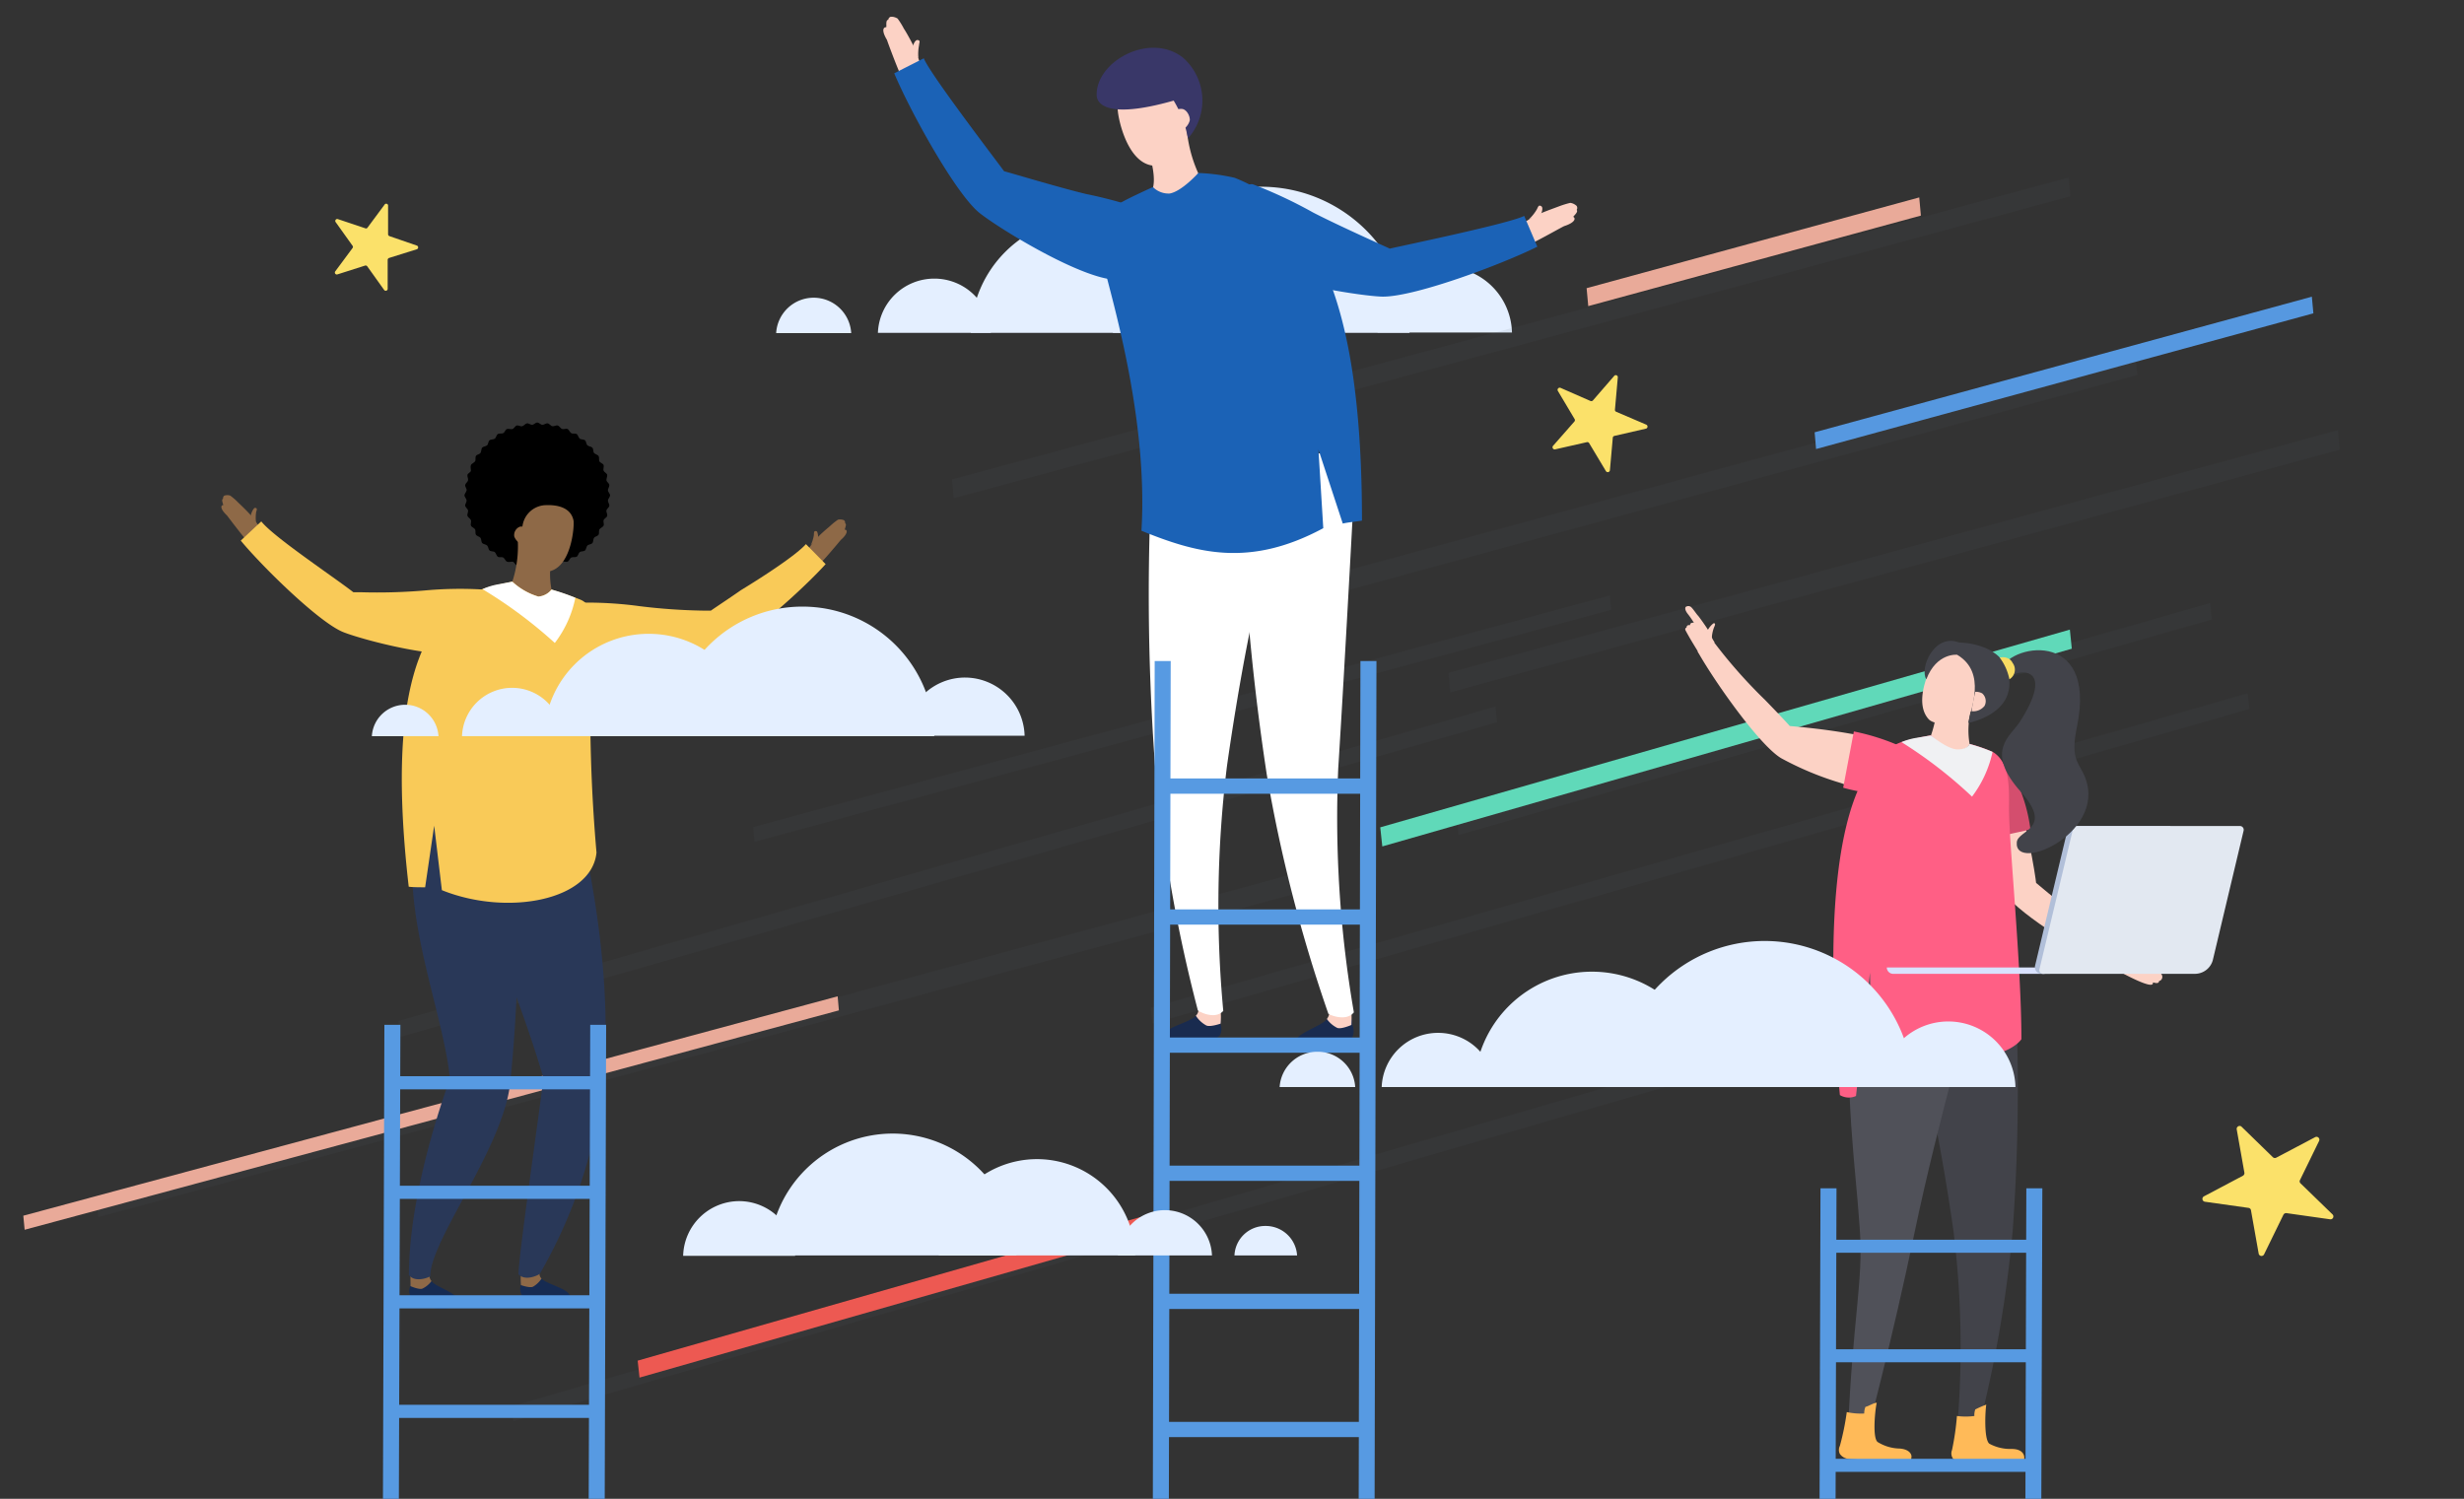 <?xml version="1.0" encoding="UTF-8"?> <svg xmlns="http://www.w3.org/2000/svg" viewBox="0 0 240 146"><rect x="0" y="0" width="240" height="146" fill="#333333" stroke="none"/><defs><style>.cls-1,.cls-3{isolation:isolate;}.cls-2{fill:#e4efff;}.cls-3{fill:#525d6c;opacity:0.1;mix-blend-mode:multiply;}.cls-3,.cls-4,.cls-5,.cls-6,.cls-7{fill-rule:evenodd;}.cls-4{fill:#ed5952;}.cls-5{fill:#60d9b9;}.cls-6{fill:#e9aa99;}.cls-7{fill:#5698e0;}.cls-8{fill:#fcd2c5;}.cls-9{fill:#1b62b6;}.cls-10{fill:#192b4f;}.cls-11{fill:#fff;}.cls-12{fill:#393768;}.cls-13{fill:#fbe16a;}.cls-14{fill:#d44e6e;}.cls-15{fill:#42434a;}.cls-16{fill:#505159;}.cls-17{fill:#ff5f85;}.cls-18{fill:#f0f1f3;}.cls-19{fill:#d9e2ff;}.cls-20{fill:#b1bfd9;}.cls-21{fill:#e2e8f1;}.cls-22{fill:#ffba58;}.cls-23{fill:#f9dc62;}.cls-24{fill:#8e6947;}.cls-25{fill:#f9ca58;}.cls-26{fill:#162b52;}.cls-27{fill:#293858;}.cls-28{fill:#579ae2;}</style></defs><g class="cls-1"><g id="Layer_1" data-name="Layer 1"><path class="cls-2" d="M140.72,26a6.54,6.54,0,0,0-6.54,6.39h13.09A6.55,6.55,0,0,0,140.72,26Z"></path><path class="cls-2" d="M91,27.14a5.49,5.49,0,0,0-5.49,5.28h11A5.5,5.5,0,0,0,91,27.14Z"></path><path class="cls-2" d="M79.26,29a3.66,3.66,0,0,0-3.66,3.45h7.31A3.66,3.66,0,0,0,79.26,29Z"></path><path class="cls-2" d="M106,21.18A11.46,11.46,0,0,0,94.56,32.42h22.92A11.47,11.47,0,0,0,106,21.18Z"></path><path class="cls-2" d="M122.84,18.19A14.44,14.44,0,0,0,108.4,32.42h28.89A14.45,14.45,0,0,0,122.84,18.19Z"></path><path id="Path_443" data-name="Path 443" class="cls-3" d="M50,138.44l113.2-32.85L163,104l-113.19,33Z"></path><path id="Path_447" data-name="Path 447" class="cls-4" d="M62.29,134.19l49-14-.18-1.65-49,14Z"></path><path id="Path_440" data-name="Path 440" class="cls-3" d="M215.27,58.74l-73.37,21,.17,1.6,73.37-21Z"></path><path id="Path_441" data-name="Path 441" class="cls-5" d="M134.64,82.45,201.8,63.19l-.19-1.86L134.44,80.59Z"></path><path id="Path_442" data-name="Path 442" class="cls-3" d="M112.25,99.7,219.1,69.06l-.16-1.53L112.09,98.17Z"></path><path id="Path_442-2" data-name="Path 442" class="cls-3" d="M39,101,145.82,70.35l-.15-1.53L38.81,99.45Z"></path><path id="Path_444" data-name="Path 444" class="cls-3" d="M121.54,60.15l86.64-23.63-.17-1.9L121.37,58.25Z"></path><path id="Path_444-2" data-name="Path 444" class="cls-3" d="M141.25,67.44,227.89,43.8l-.17-1.9L141.08,65.54Z"></path><path id="Path_445" data-name="Path 445" class="cls-6" d="M154.7,29.82,187.1,21l-.16-1.77-32.4,8.84Z"></path><path id="Path_446" data-name="Path 446" class="cls-7" d="M176.89,43.74l48.44-13.22-.15-1.62L176.75,42.11Z"></path><path id="Path_448" data-name="Path 448" class="cls-3" d="M9.57,118.56,129.82,86.07a.94.94,0,0,0,.69-1h0a.94.94,0,0,0-1-.85.41.41,0,0,0-.16,0L9.39,116.66Z"></path><path id="Path_449" data-name="Path 449" class="cls-3" d="M92.9,48.53,201.66,19.12l-.17-1.83L92.73,46.7Z"></path><path id="Path_449-2" data-name="Path 449" class="cls-3" d="M73.49,82,156.93,59.4,156.8,58,73.36,80.56Z"></path><path id="Path_450" data-name="Path 450" class="cls-6" d="M2.4,119.79,81.71,98.42l-.12-1.37L2.27,118.42Z"></path><path class="cls-8" d="M89.52,4.4c0-.23.18-.46-.14-.5s-.56.79-.53,1c.21.47.48.35.61.82A4.42,4.42,0,0,1,89.52,4.4Z"></path><path class="cls-8" d="M89.57,6.06a10.16,10.16,0,0,0-.52-1.42c-.24-.56-.92-1.74-1-1.83a7.16,7.16,0,0,0-.62-1,1.15,1.15,0,0,0-.66-.18.34.34,0,0,0-.25.3c-.3,0-.13.74-.21.72-.29,0-.46.34.09,1.25,0,.06.94,2.57,1.3,3.35A11.34,11.34,0,0,0,89.57,6.06Z"></path><path class="cls-8" d="M98.29,18.52a1.38,1.38,0,0,0-.17-.46c-1.31-2.23-7.6-9.62-8.6-12.15a8.28,8.28,0,0,1-1.92,1c1.73,4.14,7.19,14,9,13.76A1.74,1.74,0,0,0,98.29,18.52Z"></path><path class="cls-8" d="M111.79,21.14c-2.16-1-9.76-2.35-13.27-3.68-4.31-1.64-3.91,1.95-2.77,2.87,3,2.41,12.44,7.61,13.85,6.17C110.21,25.88,112.18,21.32,111.79,21.14Z"></path><path class="cls-9" d="M112.37,21.1a.63.63,0,0,0-.35-.45,44,44,0,0,0-6.22-1.75c-2.64-.63-7.67-2.15-8-2.22-.65-.91-7.24-9.5-7.82-11L87.1,7.14c1.52,3.64,6,11.79,8.34,13.63s12.62,8.06,14.54,6.11C110.63,26.23,112.55,22,112.37,21.1Z"></path><path class="cls-8" d="M149.7,20.38c.11-.21.16-.47.43-.29s-.09,1-.25,1.1c-.46.22-.59-.06-1,.21A4.24,4.24,0,0,0,149.7,20.38Z"></path><path class="cls-8" d="M148.58,21.6a10.47,10.47,0,0,1,1.32-.74c.55-.26,1.83-.71,1.92-.75a9,9,0,0,1,1.13-.35,1.13,1.13,0,0,1,.62.3.36.36,0,0,1,0,.39c.21.2-.38.64-.32.68.26.15.14.56-.88.89-.06,0-2.39,1.32-3.17,1.68A10.3,10.3,0,0,1,148.58,21.6Z"></path><path class="cls-8" d="M133.83,25.32a1.55,1.55,0,0,1,.43-.24c2.45-.82,12-2.3,14.45-3.57a8.09,8.09,0,0,0,.79,2c-4,2-14.57,5.87-15.78,4.55A1.74,1.74,0,0,1,133.83,25.32Z"></path><path class="cls-8" d="M121.9,18.48c2.3.65,8.92,4.61,12.45,5.89,4.33,1.58,1.68,4,.22,4-3.86-.14-14.38-2.37-14.52-4.38C120,23.1,121.48,18.36,121.9,18.48Z"></path><path class="cls-9" d="M121.49,18.07a.67.67,0,0,1,.56-.11,44.92,44.92,0,0,1,5.85,2.74c2.41,1.25,7.21,3.39,7.47,3.52,1.08-.26,11.69-2.45,13.09-3.19l1.28,3c-3.53,1.76-12.22,5-15.23,4.86s-14.82-2.15-15-4.88C119.45,23.09,120.77,18.62,121.49,18.07Z"></path><path class="cls-10" d="M131.57,99.14l-1.75-.81s-.32.57-.58.94c-.52.72-3.2,1.42-3.12,2.37,0,.48,1.08.84,1.91.8a3.86,3.86,0,0,0,2-.43c.52-.36,1.55-.73,1.7-1a1.37,1.37,0,0,0,0-1.12C131.73,99.31,131.57,99.14,131.57,99.14Z"></path><path class="cls-8" d="M129.46,98.26a1.19,1.19,0,0,1-.22,1,2.75,2.75,0,0,0,1,.86c.37.17,1.39-.28,1.39-.28a13,13,0,0,0,0-1.34Z"></path><path class="cls-11" d="M132.1,43.84c-4,.58-9.95.44-11.34,0a231.78,231.78,0,0,0,2.62,31.56,145.46,145.46,0,0,0,6,23.33c0,.09,1.73.85,2.49-.12a111.37,111.37,0,0,1-1.52-23.81C131,64.68,132.1,43.84,132.1,43.84Z"></path><path class="cls-10" d="M118.82,99l-1.69-.94s-.36.54-.65.89c-.57.68-3.3,1.16-3.3,2.12,0,.48,1,.91,1.85,1a5.65,5.65,0,0,0,2-.28,5,5,0,0,0,1.78-.91,1.36,1.36,0,0,0,.07-1.11C119,99.2,118.82,99,118.82,99Z"></path><path class="cls-8" d="M116.65,98a.81.81,0,0,1-.17.94,2.79,2.79,0,0,0,1,.94c.36.2,1.41-.17,1.41-.17a7.06,7.06,0,0,0,0-1.31Z"></path><path class="cls-11" d="M112.38,43a228.32,228.32,0,0,0,.12,31.55,146,146,0,0,0,4.17,23.85c0,.09,1.66,1,2.48.07a111.07,111.07,0,0,1,.36-23.85c1.42-10,3.37-19.47,4.16-20.1V43.93C119.61,44.19,113.72,43.59,112.38,43Z"></path><path class="cls-8" d="M111.77,14.3c0,.23.9,2.59.53,4,.39,1.19,3.76.77,4.42-1.41a13.2,13.2,0,0,1-1.16-4.76C115.31,12.33,112.61,14.32,111.77,14.3Z"></path><path class="cls-8" d="M112,8.45c-1.54.09-3,.63-3.13,2.12-.05.53.77,5.16,3.34,5.55,1.09.16,2.88-1.89,2.81-3.13,0,0-.1-1.68-.1-1.7A2.81,2.81,0,0,0,112,8.45Z"></path><path class="cls-9" d="M120.26,17.32a18.91,18.91,0,0,0-3.54-.47s-1.61,1.8-2.79,2a2.14,2.14,0,0,1-1.63-.63s-2.84,1.28-3.34,1.66c-1.93,1.47-1.82,3.58-1.6,5.23.23,1.83,4.55,14.68,3.82,26.59,5.35,2.17,10.5,3.63,17.71-.25l-.47-7.66L130.79,51c.47-.12,1.49-.21,1.87-.29C132.66,28.42,127.71,20.26,120.26,17.32Z"></path><path class="cls-12" d="M115.23,5.62c-3.24-2.55-8.5.38-8.41,3.65,0,.73.83,2.43,7.5.53a10.83,10.83,0,0,1,1.39,3.69A5.56,5.56,0,0,0,115.23,5.62Z"></path><path class="cls-8" d="M115.12,10.61a1.36,1.36,0,0,0-.71.15c.09.57.35,1.5.48,2a1.46,1.46,0,0,0,1-1.05C115.91,11.25,115.55,10.64,115.12,10.61Z"></path><path class="cls-13" d="M37.49,19.89,35.8,22.17a.17.17,0,0,1-.21.07l-2.69-.9a.19.19,0,0,0-.21.29l1.65,2.31a.18.18,0,0,1,0,.22l-1.69,2.28a.19.19,0,0,0,.21.29l2.7-.86a.2.2,0,0,1,.21.07l1.65,2.31a.19.19,0,0,0,.34-.1l0-2.84a.21.21,0,0,1,.13-.18l2.71-.85a.19.19,0,0,0,0-.36L37.93,23a.2.2,0,0,1-.13-.18l0-2.83A.19.19,0,0,0,37.49,19.89Z"></path><path class="cls-8" d="M208.38,92.78a3.78,3.78,0,0,1-1,.27.5.5,0,0,0,.52.51,2.18,2.18,0,0,0,1-.76C208.84,92.5,208.56,92.69,208.38,92.78Z"></path><path class="cls-8" d="M209.65,94.26c-.07,0-1-.65-1.47-.87s-.81-.3-1.23-.54a11.26,11.26,0,0,0-1,1.53c.63.33,3.89,2.16,3.75,1.33,0-.06.57.23.6-.15a.37.37,0,0,0,.26-.19.43.43,0,0,0-.12-.56C210.33,94.69,209.84,94.39,209.65,94.26Z"></path><path class="cls-8" d="M198.32,86c0-.23-1-7.22-2.82-10.69-1-1.85-4.37-2.4-4.37,1.13,0,2.27,2.62,8.5,4.14,10.61s8,6.06,11,7.46l.86-1.61c-1.19-.53-3.91-2.83-6.1-4.68C200,87.39,199,86.59,198.32,86Z"></path><path class="cls-14" d="M197.77,80.8a15.76,15.76,0,0,0-1.5-5c-1.66-3.11-4.39-1-4.38,1.06a21.36,21.36,0,0,0,.42,5.14Z"></path><path class="cls-15" d="M186.83,94.52v8.78c.66.52,2.27,8.37,3.45,16.65a92.47,92.47,0,0,1,.3,19.76c.68.76,2,0,2-.06a121.38,121.38,0,0,0,3.46-19.76,190.24,190.24,0,0,0,.1-26.13C195.08,94.25,190.19,94.74,186.83,94.52Z"></path><path class="cls-16" d="M180.15,94c-.44,14.12.53,18.72,1,25.76.36,5-.68,8.54-1.16,19.73.57.8,1.87.17,1.89.1s2.47-9.27,4.56-19.33c2.44-11.71,6-23.44,6-24.42C191.44,96.21,183.21,94.46,180.15,94Z"></path><path class="cls-8" d="M188.69,67.61a10.89,10.89,0,0,1-.6,4c.71,1.75,3.52,1.85,3.75.84a7.87,7.87,0,0,1,.15-3.31C191.29,69.23,188.92,67.79,188.69,67.61Z"></path><path class="cls-17" d="M194.13,73.26a15.65,15.65,0,0,0-2.29-.8s.09.64-1.29.64c-1,0-2.46-1.48-2.46-1.48s-2.18.41-2.88.66c-6.21,2.26-7.67,16-6,34.39a1.69,1.69,0,0,0,1.57.09l1.36-12,.16,6.87c6.24,2.66,13.06,1.68,14.59-.4,0-7.26-1.21-19.19-1.21-22.41C195.68,76.9,195.84,74.33,194.13,73.26Z"></path><path class="cls-18" d="M190.68,73c-1,0-2.59-1.37-2.59-1.37l-1.47.25a6.11,6.11,0,0,0-1.41.41,43.84,43.84,0,0,1,6.87,5.31,11.08,11.08,0,0,0,2-4.36,16.67,16.67,0,0,0-2.24-.77S191.67,73,190.68,73Z"></path><path class="cls-19" d="M183.78,94.24h0a.62.62,0,0,0,.62.62h14.67a.62.62,0,0,0,.62-.62H183.78Z"></path><path class="cls-20" d="M201.27,81.3l-3.05,12.77c-.05.21,0,.79.75.79l12.43-.15V80.47h-9A1.15,1.15,0,0,0,201.27,81.3Z"></path><path class="cls-21" d="M218.16,80.46H202.27a.36.36,0,0,0-.35.27L198.65,94.4a.36.36,0,0,0,.35.46h14.79a1.81,1.81,0,0,0,1.74-1.32l3-12.61A.37.37,0,0,0,218.16,80.46Z"></path><path class="cls-8" d="M166.94,61.14a3.5,3.5,0,0,0-.21,1.06.5.5,0,0,1-.54-.48,2.18,2.18,0,0,1,.7-1C167.18,60.66,167,61,166.94,61.14Z"></path><path class="cls-8" d="M164.19,61.43v0c.46.87,1.1,1.87,1.29,2.19A11.73,11.73,0,0,0,167,62.57c-.27-.41-.41-.83-.62-1.19s-.92-1.35-1-1.42-.47-.64-.6-.76a.42.42,0,0,0-.55-.1c-.06,0-.2.22.14.67a8.48,8.48,0,0,1,.62.89s-.39-.06-.37.24c0,0-.34-.09-.35.24C164.26,61.14,164.06,61.19,164.19,61.43Z"></path><path class="cls-8" d="M165.32,63.4c1.59,2.86,6,9.14,8.16,10.45a29.92,29.92,0,0,0,5.81,2.42,17.16,17.16,0,0,0,5.05,1c3.52-.23,2.75-3.57.84-4.42a22.77,22.77,0,0,0-4.94-1.38c-3-.53-5.76-.73-5.91-.75-.62-.69-1.48-1.58-2.39-2.52a49.29,49.29,0,0,1-5-5.65l0,0-.06-.11h0l-1.53,1Z"></path><path class="cls-22" d="M195.93,141.14a4.27,4.27,0,0,1-2.16-.51c-.55-.42-.4-3.26-.3-3.81a11.21,11.21,0,0,0-1.07.47,1.54,1.54,0,0,0-.09.64,6.48,6.48,0,0,1-1.7,0,25.12,25.12,0,0,1-.48,3.32.88.88,0,0,0,.07.79,1.68,1.68,0,0,0,1.5.45h4.94a.48.48,0,0,0,.53-.52C197.17,141.72,197,141.14,195.93,141.14Z"></path><path class="cls-22" d="M185,141.1a4.21,4.21,0,0,1-2.12-.64c-.53-.44-.22-3.28-.08-3.82-.28,0-.82.35-1.1.4a1.7,1.7,0,0,0-.12.65,6.66,6.66,0,0,1-1.7-.14,25.35,25.35,0,0,1-.67,3.29.87.87,0,0,0,0,.79c.41.54.95.5,1.47.53l4.94.31a.48.48,0,0,0,.55-.49C186.25,141.76,186.06,141.16,185,141.1Z"></path><path class="cls-8" d="M192.33,64.24a2.67,2.67,0,0,1,.47,3.85l-.94,1.33c-.69,1-3.25,1.42-4,.64-1.68-1.83.48-5.76.84-6.12C189.74,62.93,191.13,63.38,192.33,64.24Z"></path><path class="cls-15" d="M190.81,62.58s3.91,0,4.72,2.76c1.22,4.18-3.82,5.08-3.82,5.08.18-1.21,1.87-4.89-1.08-6.64,0,0-2-.22-3,2.39C186.94,65.1,188.4,61.66,190.81,62.58Z"></path><path class="cls-8" d="M193.3,68.76a1.41,1.41,0,0,1-1.26.52,16.79,16.79,0,0,1,.36-1.89,1.26,1.26,0,0,1,.67.15A1,1,0,0,1,193.3,68.76Z"></path><path class="cls-15" d="M202.31,70.74c-.61,2.94,0,3.39.58,4.53,2.84,5.63-6.73,9.92-6.45,6.77.11-1.22,3.63-1.27.4-4.9-3.57-4-1-5.43-.1-6.83,3.42-5.34.08-5.22-1.08-4.36-.69.51-.93,0-.8-.58C195.39,62.8,204.31,61,202.31,70.74Z"></path><path class="cls-23" d="M195.61,64.14a.92.92,0,0,1,.42.43,1.09,1.09,0,0,1-.31,1.6,5.19,5.19,0,0,0-.94-2.11A1.21,1.21,0,0,1,195.61,64.14Z"></path><path class="cls-17" d="M179.53,76.73a15.89,15.89,0,0,0,5.21.58c3.52-.32,2.66-3.64.74-4.45a21.76,21.76,0,0,0-4.91-1.61Z"></path><path d="M59.21,47.76c0-.17.16-.35.14-.52s-.25-.29-.28-.45.11-.38.07-.54-.29-.25-.35-.41.06-.38,0-.54-.32-.21-.4-.35,0-.39-.09-.53-.34-.17-.44-.3-.05-.39-.16-.51-.37-.12-.49-.24-.1-.37-.23-.48-.38-.06-.51-.16-.16-.36-.3-.45-.38,0-.53-.09-.21-.33-.36-.4-.38.05-.53,0-.26-.29-.42-.34-.37.1-.53.07-.29-.26-.46-.28-.35.15-.52.14-.32-.22-.49-.22-.33.21-.49.22-.36-.17-.52-.14-.29.24-.46.28-.37-.12-.53-.07-.26.29-.41.34-.39-.05-.54,0-.21.32-.36.4-.39,0-.53.09-.16.35-.3.45-.38.05-.51.16-.11.36-.23.48-.37.11-.48.23-.07.38-.17.52-.35.15-.44.29,0,.39-.09.53-.33.21-.4.36,0,.38,0,.54-.3.25-.34.41.1.37.06.54-.25.29-.28.45.16.35.14.52-.21.33-.21.49.2.33.21.5-.16.35-.14.51.25.3.28.46-.11.38-.06.53.28.26.34.42-.06.38,0,.53.32.22.4.36,0,.39.09.53.34.17.44.3.06.39.17.51.36.12.48.24.11.37.23.48.38.06.51.16.16.36.3.45.39,0,.53.08.21.33.36.4.38,0,.54,0,.25.3.41.35.37-.1.53-.07.29.26.46.28.35-.15.52-.14.32.21.49.21.33-.2.49-.21.36.17.52.14.3-.24.46-.28.37.11.53.07.26-.29.41-.35.39.06.54,0,.21-.32.36-.4.39,0,.53-.08.17-.35.3-.45.38-.05.51-.16.12-.37.23-.48.38-.11.49-.24.06-.37.16-.51.35-.16.44-.3,0-.38.09-.53.33-.2.4-.36-.05-.38,0-.53.3-.25.35-.41-.11-.37-.07-.54.26-.29.28-.46-.15-.35-.14-.51.21-.33.21-.5S59.22,47.93,59.21,47.76Z"></path><path class="cls-24" d="M79.51,51.74c.17,0,.23.78.15.94-.29.31-.48.14-.71.47a3.76,3.76,0,0,0,.32-1C79.29,51.9,79.25,51.68,79.51,51.74Z"></path><path class="cls-24" d="M80.85,51.24a6.75,6.75,0,0,1,.77-.62,1,1,0,0,1,.58.05.29.29,0,0,1,.11.3c.23.09-.1.62,0,.63.25,0,.28.4-.42,1,0,0-1.46,1.77-2,2.28a8.64,8.64,0,0,1-1.12-1.45,9,9,0,0,1,.8-1C79.92,52,80.79,51.3,80.85,51.24Z"></path><path class="cls-25" d="M56.91,58.7a38,38,0,0,1,5.42.35,57.22,57.22,0,0,0,6.15.43c.27,0,.52,0,.76,0,.77-.53,1.82-1.22,2.94-2C74.61,56,77.63,54,78.5,53l1.92,1.95c-2.22,2.46-8,7.68-10.42,8.48s-12.24,2.87-13.22.79c-.32-.7-.67-4.6-.27-5.25A.54.54,0,0,1,56.91,58.7Z"></path><path class="cls-26" d="M50.78,124.58l1.42-.79a8.68,8.68,0,0,0,.55.75c.48.57,2.77,1,2.77,1.78,0,.4-.86.77-1.55.8a4.79,4.79,0,0,1-1.68-.24,4.08,4.08,0,0,1-1.49-.76,1.17,1.17,0,0,1-.06-.94C50.67,124.73,50.78,124.58,50.78,124.58Z"></path><path class="cls-24" d="M52.61,123.75a.68.68,0,0,0,.14.79,2.46,2.46,0,0,1-.82.79c-.31.17-1.19-.15-1.19-.15a6.23,6.23,0,0,1,0-1.09Z"></path><path class="cls-27" d="M56.19,78.89c.14,1,3.63,13.89,2.62,26.05a48.25,48.25,0,0,1-6.22,19.12c0,.08-1.4.82-2.09.06,0-1.83,2.48-18.93,2.43-19.12-1.68-5.82-5.56-15.91-6.22-16.43v-8.9C50.12,79.89,55.06,79.39,56.19,78.89Z"></path><path class="cls-26" d="M40.07,124.68l1.47-.67s.27.47.49.78c.44.61,2.68,1.19,2.62,2,0,.41-.91.7-1.6.68a3.47,3.47,0,0,1-1.66-.36c-.44-.31-1.3-.62-1.43-.89a1.15,1.15,0,0,1,0-.93C39.94,124.82,40.07,124.68,40.07,124.68Z"></path><path class="cls-24" d="M41.84,123.94a1,1,0,0,0,.19.85,2.38,2.38,0,0,1-.88.73c-.31.14-1.17-.24-1.17-.24,0-.46,0-1.13,0-1.13Z"></path><path class="cls-27" d="M41.72,77.66c3-1.25,7.19.41,8.34,1.9a147.73,147.73,0,0,1-.38,26.06c-.77,6.34-7.77,15.18-7.77,18.68,0,.08-1.45.72-2.08-.1,0-8.61,4-19.09,4-19.09C43.09,97.51,37.49,85.72,41.72,77.66Z"></path><path class="cls-24" d="M53.8,54.07a7.9,7.9,0,0,0-.08,3.36c-.21,1-3.06,1-3.82-.77a11,11,0,0,0,.53-4.08C50.66,52.76,53.1,54.17,53.8,54.07Z"></path><path class="cls-24" d="M50.89,51.85a2.35,2.35,0,0,1,2.17-2.64c1.29-.07,2.54.25,2.8,1.48.1.43-.15,4.38-2.26,4.94-.9.24-2.58-1.31-2.64-2.35C51,53.28,50.89,51.87,50.89,51.85Z"></path><path class="cls-25" d="M47,57.38c.7-.27,2.9-.72,2.9-.72a6.52,6.52,0,0,0,2.53,1.45,1.8,1.8,0,0,0,1.29-.68s2.49.8,3,1.07c1.74,1,.89,4.19.83,6.14a161.73,161.73,0,0,0,.55,18.41c-.46,4.66-8.68,6.23-15.06,3.66l-.75-6.28-.88,6c-.41,0-1.27,0-1.6-.06C37.68,67.81,40.75,59.81,47,57.38Z"></path><path class="cls-11" d="M48.41,56.94l1.49-.28a6.4,6.4,0,0,0,2.53,1.45,1.8,1.8,0,0,0,1.29-.68,18.58,18.58,0,0,1,2.32.8,10.71,10.71,0,0,1-2,4.4A44.82,44.82,0,0,0,47,57.39,6.15,6.15,0,0,1,48.41,56.94Z"></path><path class="cls-24" d="M50.65,51.3a1.36,1.36,0,0,1,.61.06A15.81,15.81,0,0,1,51,53.05a1.26,1.26,0,0,1-.91-.79A.88.88,0,0,1,50.65,51.3Z"></path><path class="cls-24" d="M24.84,49.47c-.17,0-.45.67-.42.84.18.39.41.28.53.67a3.69,3.69,0,0,1,0-1.1C25,49.69,25.11,49.49,24.84,49.47Z"></path><path class="cls-24" d="M24.4,50.16c-.33-.39-1.16-1.17-1.22-1.23a6.09,6.09,0,0,0-.75-.65.89.89,0,0,0-.58,0,.3.3,0,0,0-.12.3c-.23.08.07.62,0,.63-.25,0-.29.38.38,1,0,0,1.38,1.83,1.86,2.37a8.63,8.63,0,0,0,1.19-1.41A10,10,0,0,0,24.4,50.16Z"></path><path class="cls-25" d="M47.16,57.68a.5.5,0,0,0-.39-.27,37.48,37.48,0,0,0-5.43.11,54.69,54.69,0,0,1-6.16.17c-.27,0-.52,0-.76,0-.74-.57-1.77-1.3-2.85-2.07-2.36-1.69-5.3-3.79-6.12-4.83l-2,1.87c2.11,2.55,7.66,8,10,8.92S45.59,65,46.66,62.91C47,62.23,47.53,58.35,47.16,57.68Z"></path><polygon class="cls-28" points="37.3 146.22 38.85 146.22 39 99.83 37.44 99.83 37.3 146.22"></polygon><polygon class="cls-28" points="57.34 146.22 58.9 146.22 59.04 99.83 57.49 99.83 57.34 146.22"></polygon><polygon class="cls-28" points="38.1 136.84 38.23 138.12 58.09 138.12 57.95 136.84 38.1 136.84"></polygon><polygon class="cls-28" points="38.13 126.17 38.26 127.45 58.11 127.45 57.98 126.17 38.13 126.17"></polygon><polygon class="cls-28" points="38.16 115.5 38.29 116.78 58.14 116.78 58.01 115.5 38.16 115.5"></polygon><polygon class="cls-28" points="38.18 104.83 38.32 106.11 58.17 106.11 58.04 104.83 38.18 104.83"></polygon><polygon class="cls-28" points="177.23 146.22 178.79 146.22 178.88 115.75 177.32 115.75 177.23 146.22"></polygon><polygon class="cls-28" points="197.28 146.22 198.83 146.22 198.93 115.75 197.37 115.75 197.28 146.22"></polygon><polygon class="cls-28" points="178.01 142.1 178.14 143.37 198 143.37 197.86 142.1 178.01 142.1"></polygon><polygon class="cls-28" points="178.04 131.43 178.17 132.7 198.03 132.7 197.89 131.43 178.04 131.43"></polygon><polygon class="cls-28" points="178.07 120.76 178.2 122.03 198.05 122.03 197.92 120.76 178.07 120.76"></polygon><polygon class="cls-28" points="112.29 146.22 113.85 146.22 114.03 64.39 112.47 64.39 112.29 146.22"></polygon><polygon class="cls-28" points="132.34 146.22 133.89 146.22 134.07 64.39 132.51 64.39 132.34 146.22"></polygon><polygon class="cls-28" points="113.1 138.5 113.23 139.99 133.09 139.99 132.95 138.5 113.1 138.5"></polygon><polygon class="cls-28" points="113.13 126.02 113.26 127.51 133.11 127.51 132.98 126.02 113.13 126.02"></polygon><polygon class="cls-28" points="113.16 113.54 113.29 115.03 133.14 115.03 133.01 113.54 113.16 113.54"></polygon><polygon class="cls-28" points="113.18 101.06 113.32 102.55 133.17 102.55 133.04 101.06 113.18 101.06"></polygon><polygon class="cls-28" points="113.21 88.58 113.34 90.07 133.2 90.07 133.06 88.58 113.21 88.58"></polygon><polygon class="cls-28" points="113.21 75.83 113.34 77.32 133.2 77.32 133.06 75.83 113.21 75.83"></polygon><path class="cls-2" d="M94,66a5.8,5.8,0,0,0-5.8,5.67H99.8A5.82,5.82,0,0,0,94,66Z"></path><path class="cls-2" d="M49.91,67A4.89,4.89,0,0,0,45,71.71h9.75A4.87,4.87,0,0,0,49.91,67Z"></path><path class="cls-2" d="M39.46,68.65a3.25,3.25,0,0,0-3.24,3.06h6.49A3.25,3.25,0,0,0,39.46,68.65Z"></path><path class="cls-2" d="M63.21,61.74A10.17,10.17,0,0,0,53,71.71H73.37A10.17,10.17,0,0,0,63.21,61.74Z"></path><path class="cls-2" d="M78.13,59.09A12.82,12.82,0,0,0,65.31,71.71H91A12.82,12.82,0,0,0,78.13,59.09Z"></path><path class="cls-2" d="M189.77,99.5a6.55,6.55,0,0,0-6.55,6.39h13.09A6.54,6.54,0,0,0,189.77,99.5Z"></path><path class="cls-2" d="M140.07,100.61a5.49,5.49,0,0,0-5.49,5.28h11A5.5,5.5,0,0,0,140.07,100.61Z"></path><path class="cls-2" d="M128.3,102.45a3.67,3.67,0,0,0-3.66,3.44H132A3.65,3.65,0,0,0,128.3,102.45Z"></path><path class="cls-2" d="M155.06,94.65a11.46,11.46,0,0,0-11.46,11.24h22.92A11.46,11.46,0,0,0,155.06,94.65Z"></path><path class="cls-2" d="M171.89,91.66a14.45,14.45,0,0,0-14.45,14.23h28.89A14.45,14.45,0,0,0,171.89,91.66Z"></path><path class="cls-2" d="M72,117a5.47,5.47,0,0,0-5.46,5.33H77.45A5.46,5.46,0,0,0,72,117Z"></path><path class="cls-2" d="M113.46,117.88a4.59,4.59,0,0,0-4.58,4.41h9.17A4.59,4.59,0,0,0,113.46,117.88Z"></path><path class="cls-2" d="M123.29,119.42a3,3,0,0,0-3.05,2.87h6.1A3.06,3.06,0,0,0,123.29,119.42Z"></path><path class="cls-2" d="M101,112.91a9.57,9.57,0,0,0-9.56,9.38h19.13A9.57,9.57,0,0,0,101,112.91Z"></path><path class="cls-2" d="M86.91,110.42a12.05,12.05,0,0,0-12,11.87H99A12.06,12.06,0,0,0,86.91,110.42Z"></path><path class="cls-13" d="M217.86,110l.75,4.23a.29.29,0,0,1-.15.3l-3.78,2a.28.28,0,0,0,.09.53l4.25.6a.27.27,0,0,1,.23.23l.75,4.22a.28.28,0,0,0,.53.07l1.88-3.85a.3.3,0,0,1,.3-.16l4.24.6a.28.28,0,0,0,.24-.48l-3.09-3A.29.29,0,0,1,224,115l1.88-3.85a.28.28,0,0,0-.38-.38l-3.79,2a.29.29,0,0,1-.33-.05l-3.08-3A.29.29,0,0,0,217.86,110Z"></path><path class="cls-13" d="M157.25,36.59,155.16,39a.22.22,0,0,1-.24.06L152,37.78a.21.21,0,0,0-.26.3l1.62,2.72a.21.21,0,0,1,0,.25l-2.09,2.38a.21.21,0,0,0,.21.34l3.09-.7a.2.2,0,0,1,.22.1l1.63,2.72a.21.21,0,0,0,.39-.09l.28-3.16a.2.2,0,0,1,.16-.18l3.09-.71a.21.21,0,0,0,0-.39l-2.92-1.25a.2.2,0,0,1-.12-.21l.28-3.16A.2.2,0,0,0,157.25,36.59Z"></path></g></g></svg> 